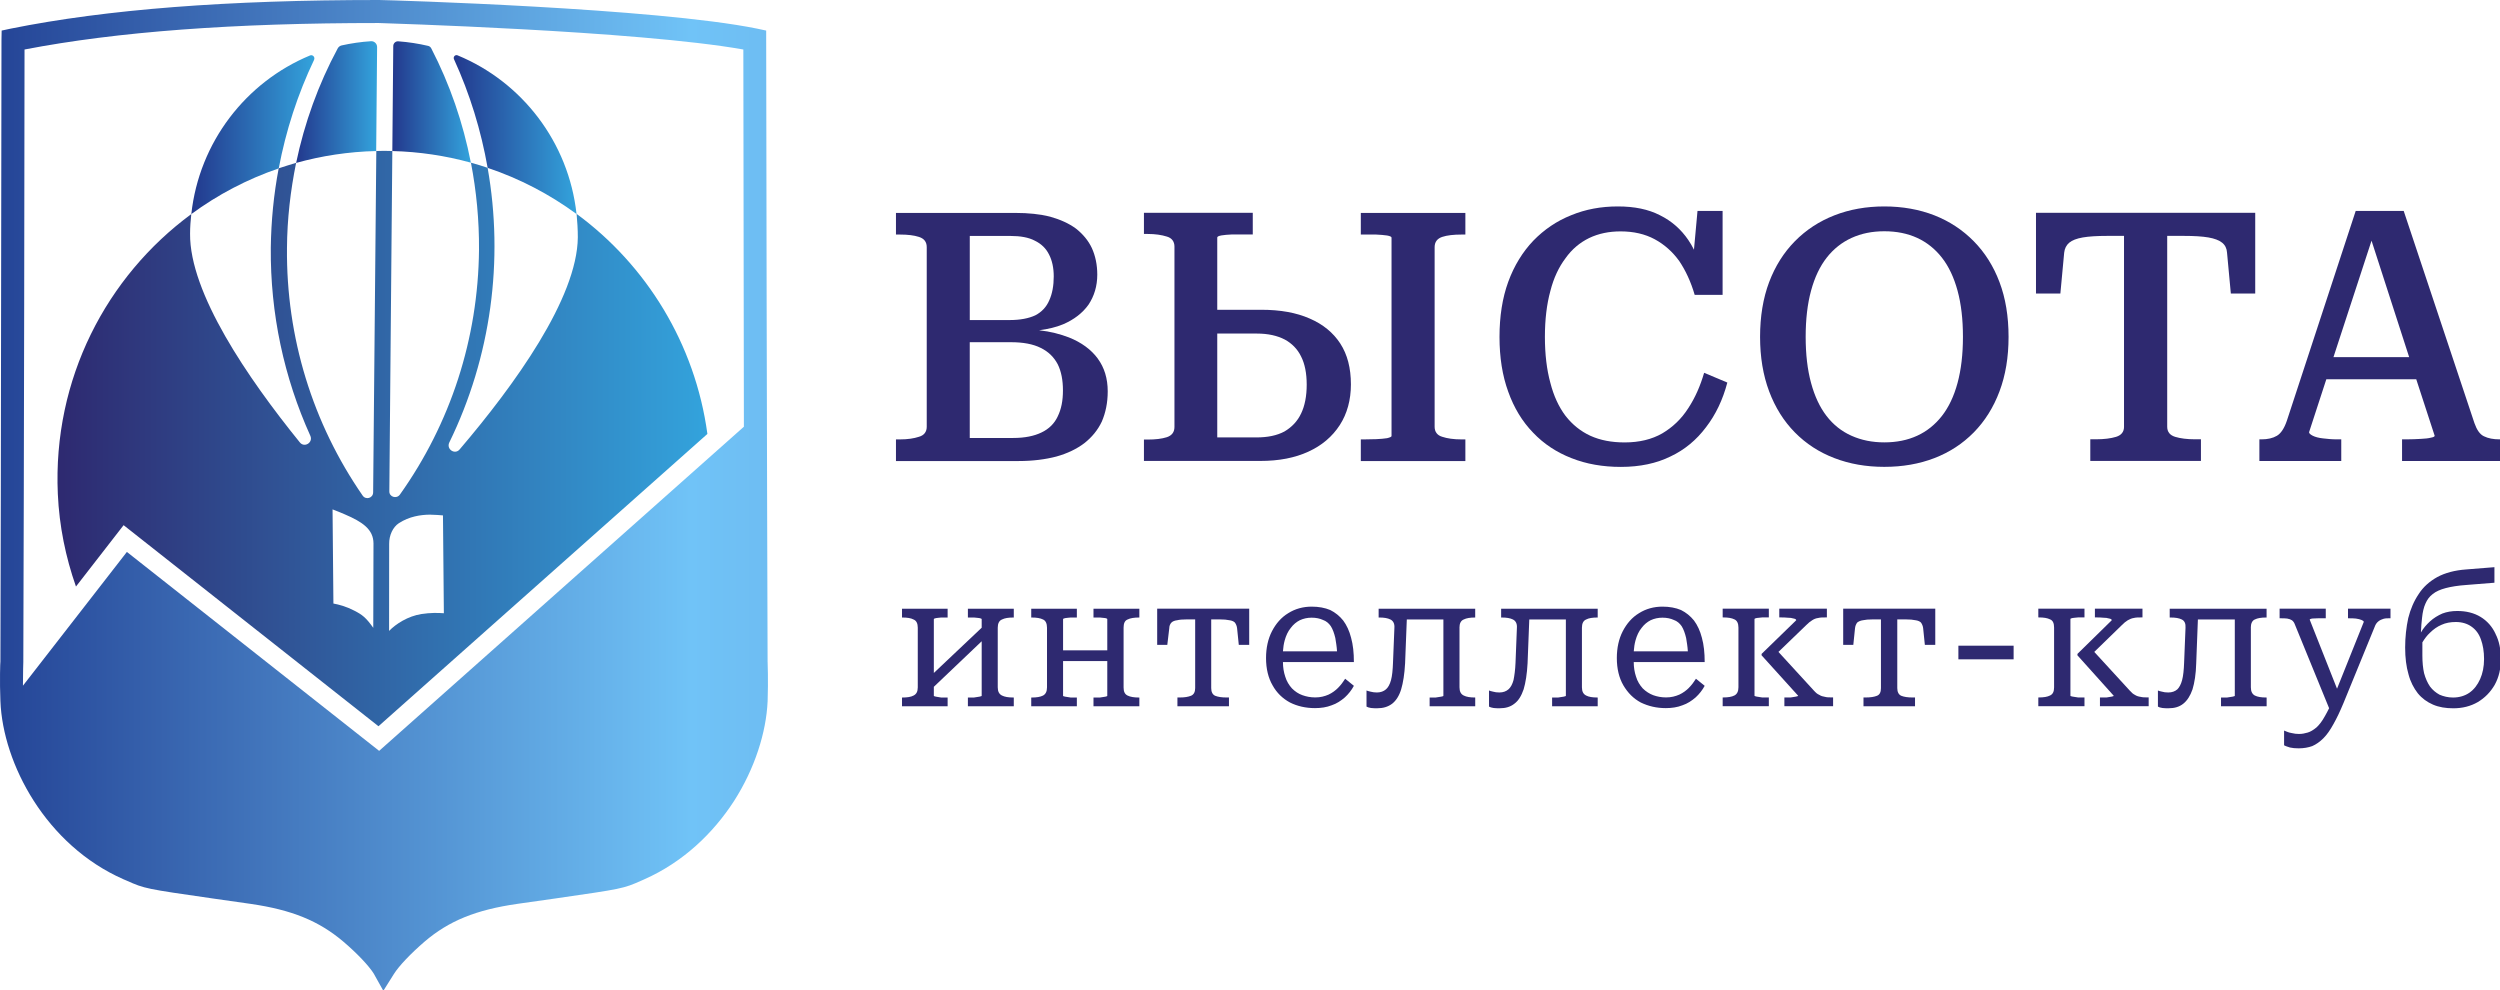<?xml version="1.0" encoding="UTF-8"?> <svg xmlns="http://www.w3.org/2000/svg" width="101" height="40" viewBox="0 0 101 40" fill="none"><g clip-path="url(#clip0_1171_1494)"><path d="M40.309 25.357V27.768C40.309 27.939 40.366 28.042 40.479 28.099C40.592 28.156 40.741 28.179 40.934 28.179H40.957V28.533H39.103V28.179H39.353C39.444 28.168 39.512 28.156 39.569 28.145C39.626 28.134 39.66 28.122 39.66 28.111V25.907L37.727 27.747V28.113C37.727 28.123 37.76 28.136 37.817 28.146C37.874 28.157 37.943 28.169 38.022 28.18H38.284V28.534H36.441V28.18H36.464C36.647 28.18 36.806 28.157 36.908 28.1C37.022 28.043 37.078 27.94 37.078 27.77V25.359C37.078 25.188 37.022 25.073 36.908 25.028C36.806 24.971 36.647 24.948 36.464 24.948H36.441V24.594H38.284V24.948H38.022C37.943 24.959 37.874 24.959 37.817 24.971C37.76 24.982 37.727 24.994 37.727 25.017V27.188L39.66 25.36V25.017C39.66 24.994 39.626 24.983 39.569 24.971C39.512 24.96 39.444 24.96 39.353 24.948H39.103V24.594H40.957V24.948H40.934C40.741 24.948 40.592 24.971 40.479 25.028C40.366 25.074 40.309 25.188 40.309 25.359V25.357Z" fill="#2E2970"></path><path d="M45.393 25.359V27.77C45.393 27.94 45.439 28.043 45.553 28.1C45.666 28.157 45.825 28.18 46.007 28.18H46.03V28.534H44.177V28.18H44.439C44.518 28.169 44.587 28.157 44.655 28.146C44.711 28.136 44.734 28.123 44.734 28.113V26.708H42.948V28.113C42.948 28.123 42.982 28.136 43.039 28.146C43.096 28.157 43.164 28.169 43.255 28.18H43.505V28.534H41.662V28.18H41.685C41.878 28.18 42.026 28.157 42.14 28.1C42.242 28.043 42.299 27.94 42.299 27.77V25.359C42.299 25.188 42.242 25.073 42.14 25.028C42.026 24.971 41.878 24.948 41.685 24.948H41.662V24.594H43.505V24.948H43.255C43.164 24.959 43.096 24.959 43.039 24.971C42.982 24.982 42.948 24.994 42.948 25.017V26.274H44.734V25.017C44.734 24.994 44.711 24.983 44.655 24.971C44.586 24.96 44.518 24.96 44.439 24.948H44.177V24.594H46.03V24.948H46.007C45.825 24.948 45.666 24.971 45.553 25.028C45.439 25.074 45.393 25.188 45.393 25.359Z" fill="#2E2970"></path><path d="M50.468 24.59V26.052H50.047L49.978 25.378C49.967 25.287 49.932 25.207 49.887 25.149C49.842 25.103 49.762 25.069 49.671 25.058C49.569 25.035 49.443 25.024 49.285 25.024H48.933V27.799C48.933 27.959 48.99 28.063 49.092 28.109C49.206 28.155 49.354 28.178 49.547 28.178H49.65V28.532H47.568V28.178H47.671C47.853 28.178 48 28.155 48.115 28.109C48.228 28.063 48.285 27.959 48.285 27.799V25.024H47.933C47.773 25.024 47.648 25.035 47.557 25.058C47.455 25.069 47.375 25.104 47.329 25.149C47.273 25.206 47.239 25.286 47.239 25.378L47.159 26.052H46.75V24.59H50.469H50.468Z" fill="#2E2970"></path><path d="M54.06 27.788C53.958 27.891 53.821 27.994 53.674 28.062C53.515 28.131 53.345 28.176 53.139 28.176C52.946 28.176 52.775 28.142 52.616 28.085C52.456 28.028 52.32 27.936 52.195 27.811C52.081 27.685 51.979 27.525 51.922 27.331C51.865 27.16 51.831 26.965 51.831 26.748H54.697C54.697 26.371 54.663 26.051 54.584 25.765C54.515 25.491 54.402 25.251 54.265 25.068C54.118 24.885 53.947 24.748 53.742 24.645C53.526 24.554 53.276 24.508 52.991 24.508C52.639 24.508 52.32 24.599 52.047 24.771C51.763 24.942 51.547 25.194 51.387 25.502C51.228 25.811 51.148 26.176 51.148 26.587C51.148 27.02 51.239 27.387 51.41 27.684C51.58 27.993 51.819 28.221 52.115 28.381C52.411 28.53 52.752 28.608 53.127 28.608C53.366 28.608 53.593 28.575 53.798 28.494C54.004 28.425 54.174 28.311 54.333 28.174C54.481 28.038 54.606 27.878 54.697 27.707L54.345 27.421C54.265 27.547 54.175 27.671 54.06 27.787V27.788ZM51.899 25.88C51.956 25.674 52.035 25.503 52.149 25.366C52.251 25.229 52.377 25.126 52.513 25.057C52.662 24.988 52.821 24.954 52.991 24.954C53.173 24.954 53.321 24.988 53.446 25.045C53.582 25.091 53.685 25.182 53.764 25.296C53.844 25.422 53.901 25.582 53.947 25.776C53.97 25.925 54.004 26.107 54.016 26.313H51.831C51.842 26.153 51.865 26.004 51.9 25.879L51.899 25.88Z" fill="#2E2970"></path><path d="M58.964 25.357V27.768C58.964 27.939 59.02 28.042 59.134 28.099C59.247 28.156 59.395 28.179 59.589 28.179H59.599V28.533H57.757V28.179H58.007C58.086 28.168 58.166 28.156 58.222 28.145C58.291 28.134 58.313 28.122 58.313 28.111V25.026H56.835L56.766 26.797C56.743 27.231 56.686 27.585 56.607 27.848C56.527 28.111 56.402 28.305 56.242 28.431C56.072 28.557 55.878 28.614 55.639 28.614C55.559 28.614 55.469 28.614 55.389 28.603C55.31 28.593 55.253 28.57 55.207 28.547V27.896C55.241 27.907 55.297 27.93 55.366 27.942C55.446 27.965 55.536 27.976 55.628 27.976C55.777 27.976 55.901 27.93 55.993 27.849C56.084 27.77 56.152 27.643 56.198 27.473C56.244 27.302 56.267 27.062 56.277 26.776L56.334 25.359C56.345 25.199 56.288 25.085 56.175 25.028C56.061 24.971 55.913 24.948 55.731 24.948H55.697V24.594H59.598V24.948H59.587C59.394 24.948 59.246 24.971 59.132 25.028C59.019 25.074 58.962 25.188 58.962 25.359L58.964 25.357Z" fill="#2E2970"></path><path d="M63.91 25.357V27.768C63.91 27.939 63.967 28.042 64.08 28.099C64.183 28.156 64.342 28.179 64.525 28.179H64.547V28.533H62.705V28.179H62.955C63.034 28.168 63.114 28.156 63.171 28.145C63.227 28.134 63.261 28.122 63.261 28.111V25.026H61.783L61.714 26.797C61.691 27.231 61.634 27.585 61.555 27.848C61.464 28.111 61.35 28.305 61.179 28.431C61.02 28.557 60.827 28.614 60.588 28.614C60.509 28.614 60.418 28.614 60.339 28.603C60.259 28.593 60.202 28.57 60.156 28.547V27.896C60.19 27.907 60.247 27.93 60.316 27.942C60.395 27.965 60.475 27.976 60.577 27.976C60.726 27.976 60.85 27.93 60.942 27.849C61.032 27.77 61.101 27.643 61.147 27.473C61.181 27.302 61.216 27.062 61.227 26.776L61.283 25.359C61.294 25.199 61.237 25.085 61.124 25.028C61.011 24.971 60.862 24.948 60.68 24.948H60.646V24.594H64.547V24.948H64.525C64.342 24.948 64.183 24.971 64.08 25.028C63.967 25.074 63.91 25.188 63.91 25.359V25.357Z" fill="#2E2970"></path><path d="M68.233 27.788C68.131 27.891 67.994 27.994 67.846 28.062C67.687 28.131 67.516 28.176 67.311 28.176C67.118 28.176 66.947 28.142 66.788 28.085C66.639 28.028 66.492 27.936 66.367 27.811C66.253 27.685 66.15 27.525 66.094 27.331C66.037 27.16 66.003 26.965 66.003 26.748H68.869C68.869 26.371 68.835 26.051 68.756 25.765C68.687 25.491 68.574 25.251 68.437 25.068C68.289 24.885 68.119 24.748 67.913 24.645C67.698 24.554 67.448 24.508 67.163 24.508C66.811 24.508 66.492 24.599 66.219 24.771C65.934 24.942 65.719 25.194 65.559 25.502C65.4 25.811 65.32 26.176 65.32 26.587C65.32 27.02 65.411 27.387 65.582 27.684C65.764 27.993 65.991 28.221 66.287 28.381C66.595 28.53 66.924 28.608 67.299 28.608C67.538 28.608 67.765 28.575 67.97 28.494C68.175 28.425 68.346 28.311 68.505 28.174C68.653 28.038 68.778 27.878 68.869 27.707L68.517 27.421C68.437 27.547 68.347 27.671 68.232 27.787L68.233 27.788ZM66.072 25.88C66.129 25.674 66.208 25.503 66.322 25.366C66.424 25.229 66.55 25.126 66.686 25.057C66.835 24.988 66.993 24.954 67.164 24.954C67.346 24.954 67.494 24.988 67.619 25.045C67.755 25.091 67.858 25.182 67.938 25.296C68.017 25.422 68.074 25.582 68.12 25.776C68.143 25.925 68.177 26.107 68.189 26.313H66.004C66.015 26.153 66.038 26.004 66.073 25.879L66.072 25.88Z" fill="#2E2970"></path><path d="M70.972 24.967C71.041 24.956 71.109 24.956 71.189 24.944H71.461V24.59H69.596V24.944H69.619C69.812 24.944 69.96 24.967 70.073 25.024C70.176 25.07 70.233 25.184 70.233 25.355V27.766C70.233 27.936 70.176 28.04 70.073 28.096C69.96 28.154 69.812 28.177 69.619 28.177H69.596V28.53H71.461V28.177H71.189C71.109 28.166 71.04 28.154 70.972 28.143C70.916 28.132 70.882 28.119 70.882 28.109V25.013C70.882 24.99 70.916 24.979 70.972 24.967Z" fill="#2E2970"></path><path d="M74.057 28.177V28.53H72.089V28.177H72.35C72.43 28.166 72.499 28.154 72.556 28.143C72.612 28.132 72.646 28.119 72.646 28.109L71.168 26.475V26.418L72.567 25.058C72.567 25.024 72.533 25.001 72.464 24.989C72.395 24.966 72.317 24.955 72.214 24.955C72.124 24.944 72.032 24.944 71.952 24.944H71.883V24.59H73.806V24.944H73.737C73.634 24.944 73.544 24.944 73.452 24.967C73.362 24.978 73.282 25.013 73.213 25.058C73.134 25.104 73.054 25.172 72.974 25.252L71.849 26.337L73.282 27.901C73.351 27.981 73.418 28.038 73.498 28.072C73.567 28.118 73.647 28.141 73.726 28.152C73.806 28.175 73.896 28.175 73.999 28.175H74.056L74.057 28.177Z" fill="#2E2970"></path><path d="M78.185 24.59V26.052H77.764L77.695 25.378C77.684 25.287 77.649 25.207 77.605 25.149C77.559 25.103 77.479 25.069 77.389 25.058C77.286 25.035 77.161 25.024 77.002 25.024H76.65V27.799C76.65 27.959 76.707 28.063 76.809 28.109C76.923 28.155 77.071 28.178 77.264 28.178H77.367V28.532H75.285V28.178H75.376C75.569 28.178 75.717 28.155 75.831 28.109C75.944 28.063 75.99 27.959 75.99 27.799V25.024H75.649C75.489 25.024 75.364 25.035 75.261 25.058C75.171 25.069 75.091 25.104 75.033 25.149C74.987 25.206 74.954 25.286 74.943 25.378L74.874 26.052H74.465V24.59H78.184H78.185Z" fill="#2E2970"></path><path d="M79.119 26.086H81.35V26.637H79.119V26.086Z" fill="#2E2970"></path><path d="M83.735 24.967C83.792 24.956 83.861 24.956 83.951 24.944H84.213V24.59H82.348V24.944H82.371C82.564 24.944 82.712 24.967 82.826 25.024C82.939 25.07 82.985 25.184 82.985 25.355V27.766C82.985 27.936 82.939 28.04 82.826 28.096C82.712 28.154 82.564 28.177 82.371 28.177H82.348V28.53H84.213V28.177H83.951C83.861 28.166 83.792 28.154 83.735 28.143C83.667 28.132 83.645 28.119 83.645 28.109V25.013C83.645 24.99 83.668 24.979 83.735 24.967Z" fill="#2E2970"></path><path d="M86.806 28.177V28.53H84.838V28.177H85.11C85.19 28.166 85.257 28.154 85.315 28.143C85.372 28.132 85.395 28.119 85.395 28.109L83.928 26.475V26.418L85.315 25.058C85.315 25.024 85.282 25.001 85.213 24.989C85.144 24.966 85.064 24.955 84.963 24.955C84.873 24.944 84.781 24.944 84.713 24.944H84.634V24.59H86.556V24.944H86.487C86.385 24.944 86.294 24.944 86.202 24.967C86.123 24.978 86.043 25.013 85.963 25.058C85.884 25.104 85.804 25.172 85.725 25.252L84.609 26.337L86.043 27.901C86.112 27.981 86.179 28.038 86.248 28.072C86.317 28.118 86.395 28.141 86.475 28.152C86.566 28.175 86.645 28.175 86.748 28.175H86.805L86.806 28.177Z" fill="#2E2970"></path><path d="M90.935 25.357V27.768C90.935 27.939 90.992 28.042 91.094 28.099C91.208 28.156 91.356 28.179 91.549 28.179H91.572V28.533H89.729V28.179H89.979C90.059 28.168 90.128 28.156 90.195 28.145C90.252 28.134 90.286 28.122 90.286 28.111V25.026H88.795L88.727 26.797C88.716 27.231 88.658 27.585 88.578 27.848C88.488 28.111 88.362 28.305 88.203 28.431C88.044 28.557 87.851 28.614 87.612 28.614C87.521 28.614 87.442 28.614 87.362 28.603C87.282 28.593 87.213 28.57 87.18 28.547V27.896C87.213 27.907 87.259 27.93 87.339 27.942C87.408 27.965 87.498 27.976 87.601 27.976C87.749 27.976 87.874 27.93 87.965 27.849C88.045 27.77 88.114 27.643 88.158 27.473C88.204 27.302 88.227 27.062 88.238 26.776L88.295 25.359C88.305 25.199 88.261 25.085 88.146 25.028C88.033 24.971 87.884 24.948 87.702 24.948H87.656V24.594H91.57V24.948H91.547C91.354 24.948 91.205 24.971 91.092 25.028C90.989 25.074 90.933 25.188 90.933 25.359L90.935 25.357Z" fill="#2E2970"></path><path d="M96.576 24.59V24.978H96.53C96.451 24.978 96.371 24.978 96.291 25.001C96.223 25.024 96.155 25.047 96.086 25.104C96.029 25.15 95.973 25.218 95.938 25.321L94.676 28.406C94.539 28.736 94.403 29.023 94.266 29.263C94.141 29.492 94.005 29.686 93.868 29.823C93.72 29.97 93.573 30.073 93.413 30.143C93.254 30.2 93.072 30.233 92.868 30.233C92.732 30.233 92.618 30.223 92.516 30.2C92.413 30.166 92.333 30.143 92.277 30.109V29.515C92.3 29.526 92.333 29.538 92.39 29.561C92.447 29.584 92.516 29.607 92.595 29.618C92.686 29.641 92.778 29.652 92.88 29.652C93.005 29.652 93.119 29.629 93.232 29.595C93.346 29.561 93.46 29.492 93.585 29.389C93.698 29.286 93.813 29.138 93.926 28.932C93.983 28.841 94.029 28.738 94.096 28.612L92.709 25.219C92.686 25.15 92.64 25.093 92.595 25.059C92.539 25.025 92.482 25.002 92.402 24.99C92.323 24.978 92.232 24.979 92.129 24.979H92.096V24.591H93.961V24.979H93.643C93.54 24.979 93.46 24.99 93.404 24.99C93.347 25.001 93.313 25.013 93.313 25.036L94.416 27.824L95.496 25.127C95.496 25.093 95.462 25.07 95.406 25.047C95.349 25.024 95.269 25.001 95.178 24.99C95.086 24.979 94.995 24.979 94.893 24.979H94.859V24.591H96.576V24.59Z" fill="#2E2970"></path><path d="M100.821 25.61C100.684 25.313 100.479 25.084 100.217 24.924C99.955 24.764 99.637 24.684 99.274 24.684C99.047 24.684 98.853 24.718 98.67 24.787C98.488 24.867 98.318 24.97 98.169 25.107C98.033 25.233 97.908 25.37 97.805 25.553C97.816 25.336 97.828 25.13 97.851 24.959C97.874 24.73 97.92 24.536 97.987 24.388C98.056 24.228 98.147 24.102 98.283 23.999C98.408 23.896 98.591 23.816 98.807 23.759C99.023 23.702 99.307 23.656 99.637 23.633L100.775 23.542V22.914L99.637 23.005C99.171 23.039 98.784 23.142 98.465 23.314C98.157 23.485 97.897 23.714 97.715 24C97.522 24.286 97.385 24.606 97.293 24.971C97.214 25.337 97.168 25.737 97.168 26.159C97.168 26.581 97.214 26.936 97.304 27.244C97.384 27.552 97.52 27.804 97.68 28.01C97.85 28.216 98.055 28.364 98.294 28.467C98.533 28.57 98.805 28.615 99.113 28.615C99.478 28.615 99.807 28.535 100.103 28.364C100.387 28.193 100.614 27.964 100.786 27.667C100.956 27.358 101.035 27.016 101.035 26.627C101.035 26.238 100.967 25.896 100.819 25.61H100.821ZM100.196 27.438C100.093 27.667 99.957 27.849 99.764 27.986C99.581 28.112 99.355 28.18 99.103 28.18C98.898 28.18 98.716 28.134 98.558 28.066C98.41 27.986 98.273 27.872 98.172 27.735C98.069 27.586 97.99 27.404 97.933 27.198C97.887 26.992 97.864 26.752 97.864 26.478V25.952C97.955 25.802 98.057 25.666 98.172 25.562C98.308 25.426 98.468 25.312 98.638 25.242C98.808 25.163 99.002 25.129 99.218 25.129C99.468 25.129 99.684 25.198 99.843 25.312C100.025 25.438 100.151 25.609 100.231 25.838C100.31 26.055 100.356 26.318 100.356 26.626C100.356 26.933 100.299 27.209 100.197 27.436L100.196 27.438Z" fill="#2E2970"></path><path d="M17.422 1.952C17.397 1.902 17.349 1.865 17.295 1.853C16.904 1.762 16.502 1.699 16.091 1.669C15.982 1.66 15.889 1.749 15.888 1.858L15.85 6.102C16.947 6.13 18.008 6.292 19.023 6.572C18.708 4.958 18.174 3.404 17.422 1.952Z" fill="url(#paint0_linear_1171_1494)"></path><path d="M15.235 1.903C15.237 1.768 15.122 1.656 14.988 1.665C14.584 1.691 14.187 1.749 13.802 1.835C13.734 1.85 13.676 1.895 13.643 1.957C12.863 3.406 12.302 4.963 11.963 6.582C12.996 6.294 14.079 6.128 15.198 6.102L15.235 1.903Z" fill="url(#paint1_linear_1171_1494)"></path><path d="M18.487 2.236C18.39 2.196 18.298 2.297 18.341 2.392C18.987 3.802 19.436 5.278 19.701 6.781C20.999 7.217 22.209 7.851 23.292 8.646C22.974 5.742 21.085 3.307 18.487 2.236Z" fill="url(#paint2_linear_1171_1494)"></path><path d="M12.688 2.417C12.739 2.311 12.635 2.196 12.526 2.24C9.938 3.313 8.047 5.74 7.729 8.649C8.795 7.865 9.984 7.239 11.261 6.803C11.549 5.278 12.027 3.805 12.689 2.417H12.688Z" fill="url(#paint3_linear_1171_1494)"></path><path d="M23.295 8.643C23.324 8.957 23.344 9.271 23.344 9.585C23.323 12.048 20.779 15.565 18.569 18.157C18.378 18.385 18.023 18.149 18.151 17.878C19.841 14.416 20.36 10.512 19.7 6.78C19.479 6.701 19.252 6.637 19.026 6.573C19.246 7.714 19.36 8.893 19.352 10.091C19.317 13.689 18.201 17.107 16.155 19.983C16.02 20.169 15.722 20.077 15.729 19.848L15.85 6.101C15.736 6.101 15.623 6.094 15.515 6.094C15.408 6.094 15.302 6.101 15.203 6.101L15.075 19.89C15.075 20.125 14.777 20.211 14.649 20.019C12.631 17.1 11.559 13.638 11.594 10.019C11.601 8.848 11.736 7.699 11.963 6.579C11.729 6.65 11.493 6.722 11.259 6.8C11.06 7.85 10.954 8.92 10.94 10.012C10.918 12.674 11.473 15.251 12.538 17.607C12.659 17.878 12.297 18.106 12.112 17.871C10.002 15.266 7.657 11.832 7.679 9.442C7.679 9.17 7.701 8.906 7.728 8.649C4.304 11.169 2.129 15.308 2.336 19.954C2.394 21.256 2.653 22.512 3.069 23.696L4.994 21.217L15.29 29.34L28.579 17.531C28.083 13.888 26.115 10.714 23.297 8.642L23.295 8.643ZM15.08 25.364C14.786 24.951 14.642 24.838 14.305 24.666C13.986 24.502 13.688 24.422 13.47 24.383L13.435 20.579C13.612 20.646 13.776 20.713 13.928 20.779C14.657 21.09 15.085 21.392 15.089 21.952L15.08 25.363V25.364ZM17.035 24.805C16.476 24.892 15.992 25.209 15.719 25.489L15.722 21.976C15.718 21.622 15.874 21.294 16.115 21.136C16.535 20.865 16.987 20.796 17.366 20.792C17.509 20.791 17.853 20.817 17.896 20.822L17.932 24.775C17.701 24.757 17.381 24.752 17.033 24.806L17.035 24.805Z" fill="url(#paint4_linear_1171_1494)"></path><path d="M31.011 26.744C31.011 26.645 30.976 17.058 30.954 1.613V1.235L30.585 1.156C26.463 0.321 15.784 0.007 15.315 0C9.169 0 4.301 0.378 0.436 1.156L0.067 1.235L0.06 1.613C0.045 17.058 0.017 26.645 0.017 26.722C0.01 26.752 -0.018 27.486 0.017 28.328C0.116 30.855 1.857 34.145 4.991 35.524L5.126 35.581C5.844 35.902 5.894 35.909 8.565 36.294L10.122 36.516C11.792 36.759 12.879 37.201 13.874 38.044C14.435 38.522 14.897 39.014 15.096 39.328L15.487 40.028L15.913 39.35C16.119 39.022 16.588 38.53 17.15 38.044C18.137 37.201 19.224 36.759 20.901 36.516L22.464 36.294C25.128 35.909 25.178 35.902 25.903 35.581L26.031 35.524C27.594 34.831 28.809 33.668 29.655 32.361C30.494 31.049 30.956 29.591 31.012 28.328C31.041 27.486 31.012 26.752 31.012 26.744H31.011ZM15.316 30.334L5.126 22.298L3.385 24.539L0.927 27.702C0.927 27.166 0.942 26.767 0.942 26.745C0.942 26.652 0.977 17.224 0.991 2C4.735 1.279 9.426 0.93 15.301 0.93C15.407 0.937 25.725 1.236 30.031 2C30.038 8.074 30.046 13.227 30.053 17.239L15.316 30.336V30.334Z" fill="url(#paint5_linear_1171_1494)"></path><path d="M44.35 14.486C44.082 14.122 43.69 13.833 43.184 13.632C42.83 13.497 42.438 13.392 41.98 13.343C42.343 13.295 42.667 13.219 42.945 13.103C43.394 12.912 43.738 12.643 43.977 12.307C44.206 11.962 44.33 11.558 44.33 11.097C44.33 10.694 44.254 10.338 44.111 10.022C43.967 9.716 43.748 9.456 43.47 9.236C43.183 9.025 42.839 8.871 42.429 8.755C42.017 8.65 41.549 8.602 41.024 8.602H36.197V9.476H36.36C36.666 9.476 36.924 9.505 37.125 9.571C37.335 9.638 37.44 9.772 37.44 9.985V17.243C37.44 17.444 37.335 17.588 37.125 17.646C36.925 17.713 36.667 17.752 36.36 17.752H36.197V18.626H41.148C41.731 18.626 42.238 18.559 42.677 18.444C43.126 18.319 43.499 18.137 43.805 17.906C44.111 17.666 44.35 17.377 44.513 17.032C44.666 16.677 44.752 16.273 44.752 15.812C44.752 15.294 44.618 14.852 44.35 14.488V14.486ZM39.179 9.532H40.813C41.224 9.532 41.559 9.591 41.807 9.724C42.065 9.849 42.256 10.031 42.38 10.28C42.505 10.52 42.571 10.819 42.571 11.164C42.571 11.539 42.513 11.865 42.39 12.134C42.275 12.403 42.085 12.604 41.827 12.739C41.559 12.863 41.215 12.93 40.795 12.93H39.179V9.531V9.532ZM42.734 16.82C42.6 17.108 42.38 17.329 42.074 17.473C41.777 17.617 41.396 17.694 40.936 17.694H39.178V13.825H40.841C41.338 13.825 41.74 13.901 42.045 14.055C42.36 14.209 42.581 14.429 42.733 14.718C42.876 15.006 42.943 15.362 42.943 15.774C42.943 16.186 42.876 16.532 42.733 16.82H42.734Z" fill="#2E2970"></path><path d="M58.265 9.571C58.465 9.505 58.723 9.476 59.048 9.476H59.201V8.602H54.977V9.476H55.598C55.771 9.485 55.913 9.495 56.037 9.514C56.152 9.534 56.218 9.563 56.218 9.6V17.617C56.218 17.646 56.152 17.675 56.037 17.703C55.913 17.723 55.769 17.733 55.598 17.742C55.435 17.742 55.264 17.752 55.111 17.752H54.977V18.626H59.201V17.752H59.048C58.723 17.752 58.465 17.713 58.265 17.646C58.065 17.588 57.959 17.445 57.959 17.243V9.985C57.959 9.774 58.065 9.639 58.265 9.571Z" fill="#2E2970"></path><path d="M54.148 13.879C53.86 13.438 53.45 13.101 52.914 12.87C52.37 12.63 51.72 12.515 50.964 12.515H49.177V9.596C49.177 9.558 49.235 9.53 49.35 9.51C49.455 9.491 49.598 9.481 49.771 9.472H50.612V8.598H46.215V9.452H46.368C46.673 9.452 46.932 9.491 47.143 9.558C47.343 9.616 47.448 9.759 47.448 9.961V17.249C47.448 17.459 47.343 17.594 47.143 17.662C46.933 17.729 46.675 17.758 46.368 17.758H46.215V18.622H50.917C51.673 18.622 52.312 18.497 52.858 18.247C53.402 17.998 53.823 17.642 54.128 17.172C54.425 16.712 54.577 16.154 54.577 15.531C54.577 14.868 54.434 14.321 54.148 13.88V13.879ZM52.561 16.712C52.417 17.018 52.188 17.258 51.892 17.432C51.587 17.595 51.214 17.672 50.754 17.672H49.177V13.476H50.783C51.232 13.476 51.605 13.562 51.902 13.716C52.189 13.87 52.418 14.101 52.562 14.398C52.715 14.696 52.791 15.079 52.791 15.541C52.791 16.003 52.715 16.395 52.562 16.712H52.561Z" fill="#2E2970"></path><path d="M69.784 15.455C69.603 16.146 69.315 16.751 68.923 17.26C68.541 17.769 68.063 18.171 67.49 18.44C66.926 18.719 66.256 18.863 65.483 18.863C64.756 18.863 64.088 18.748 63.486 18.508C62.893 18.278 62.367 17.933 61.938 17.48C61.498 17.029 61.163 16.472 60.934 15.829C60.695 15.176 60.58 14.437 60.58 13.611C60.58 12.786 60.695 12.037 60.934 11.383C61.173 10.73 61.517 10.174 61.947 9.723C62.386 9.272 62.893 8.927 63.476 8.695C64.059 8.455 64.68 8.34 65.359 8.34C66.037 8.34 66.592 8.455 67.06 8.695C67.528 8.925 67.911 9.261 68.206 9.694C68.292 9.819 68.369 9.953 68.436 10.088L68.579 8.523H69.593V11.912H68.465C68.311 11.383 68.101 10.933 67.843 10.548C67.575 10.174 67.241 9.877 66.849 9.665C66.457 9.454 65.998 9.348 65.472 9.348C65.004 9.348 64.583 9.434 64.201 9.617C63.828 9.799 63.504 10.068 63.246 10.433C62.978 10.788 62.768 11.229 62.634 11.758C62.49 12.287 62.414 12.901 62.414 13.611C62.414 14.322 62.49 14.936 62.634 15.465C62.768 15.993 62.978 16.444 63.246 16.799C63.523 17.154 63.858 17.424 64.25 17.605C64.651 17.787 65.11 17.874 65.636 17.874C66.229 17.874 66.735 17.75 67.155 17.509C67.576 17.26 67.93 16.924 68.206 16.491C68.484 16.068 68.694 15.588 68.847 15.061L69.784 15.455Z" fill="#2E2970"></path><path d="M76.126 18.861C75.395 18.861 74.723 18.744 74.109 18.507C73.494 18.272 72.963 17.927 72.513 17.47C72.063 17.013 71.717 16.46 71.473 15.81C71.229 15.16 71.107 14.426 71.107 13.608C71.107 12.79 71.229 12.043 71.473 11.398C71.717 10.753 72.063 10.203 72.513 9.746C72.963 9.289 73.494 8.941 74.109 8.7C74.723 8.46 75.395 8.34 76.126 8.34C76.857 8.34 77.541 8.461 78.151 8.7C78.76 8.94 79.29 9.289 79.74 9.746C80.19 10.203 80.537 10.753 80.78 11.398C81.024 12.043 81.146 12.78 81.146 13.608C81.146 14.436 81.024 15.16 80.78 15.81C80.537 16.459 80.189 17.013 79.74 17.47C79.29 17.927 78.76 18.272 78.151 18.507C77.541 18.742 76.867 18.861 76.126 18.861ZM76.126 17.872C76.623 17.872 77.066 17.782 77.455 17.603C77.843 17.425 78.176 17.158 78.453 16.805C78.729 16.451 78.94 16.008 79.085 15.471C79.23 14.935 79.303 14.313 79.303 13.608C79.303 12.902 79.231 12.28 79.085 11.743C78.939 11.207 78.729 10.762 78.453 10.409C78.176 10.055 77.843 9.79 77.455 9.611C77.066 9.433 76.623 9.343 76.126 9.343C75.629 9.343 75.198 9.433 74.805 9.611C74.411 9.791 74.076 10.056 73.799 10.409C73.523 10.762 73.312 11.207 73.167 11.743C73.021 12.28 72.949 12.901 72.949 13.608C72.949 14.314 73.021 14.935 73.167 15.471C73.312 16.008 73.521 16.453 73.792 16.805C74.064 17.158 74.399 17.425 74.797 17.603C75.196 17.782 75.638 17.872 76.126 17.872Z" fill="#2E2970"></path><path d="M85.81 17.239V9.53H85.135C84.723 9.53 84.393 9.55 84.145 9.593C83.896 9.636 83.714 9.707 83.597 9.805C83.48 9.904 83.412 10.039 83.393 10.207L83.239 11.86H82.254V8.598H91.111V11.86H90.126L89.972 10.207C89.962 10.039 89.897 9.904 89.775 9.805C89.653 9.707 89.468 9.636 89.22 9.593C88.972 9.55 88.641 9.53 88.229 9.53H87.555V17.239C87.555 17.446 87.662 17.583 87.878 17.649C88.093 17.714 88.356 17.747 88.665 17.747H88.918V18.622H84.448V17.747H84.687C85.005 17.747 85.272 17.714 85.488 17.649C85.704 17.582 85.811 17.446 85.811 17.239H85.81Z" fill="#2E2970"></path><path d="M100.981 17.75C100.733 17.75 100.523 17.711 100.35 17.625C100.187 17.549 100.063 17.366 99.968 17.097L97.11 8.523H95.17L92.388 17.001C92.283 17.308 92.149 17.51 91.986 17.606C91.823 17.702 91.614 17.75 91.365 17.75H91.279V18.624H94.587V17.75H94.414C94.204 17.75 94.022 17.731 93.851 17.711C93.67 17.692 93.536 17.653 93.439 17.606C93.344 17.557 93.286 17.51 93.286 17.462L93.984 15.321H97.616L98.361 17.606C98.361 17.635 98.313 17.664 98.208 17.682C98.103 17.711 97.969 17.721 97.797 17.731C97.624 17.74 97.433 17.75 97.224 17.75H97.043V18.624H101.047V17.75H100.981ZM94.272 14.428L95.81 9.723L97.33 14.428H94.271H94.272Z" fill="#2E2970"></path></g><defs><linearGradient id="paint0_linear_1171_1494" x1="15.85" y1="4.121" x2="19.023" y2="4.121" gradientUnits="userSpaceOnUse"><stop stop-color="#23388D"></stop><stop offset="1" stop-color="#33A3DC"></stop></linearGradient><linearGradient id="paint1_linear_1171_1494" x1="11.963" y1="4.124" x2="15.235" y2="4.124" gradientUnits="userSpaceOnUse"><stop stop-color="#23388D"></stop><stop offset="1" stop-color="#33A3DC"></stop></linearGradient><linearGradient id="paint2_linear_1171_1494" x1="18.33" y1="5.437" x2="23.292" y2="5.437" gradientUnits="userSpaceOnUse"><stop stop-color="#23388D"></stop><stop offset="1" stop-color="#33A3DC"></stop></linearGradient><linearGradient id="paint3_linear_1171_1494" x1="7.727" y1="5.439" x2="12.701" y2="5.439" gradientUnits="userSpaceOnUse"><stop stop-color="#23388D"></stop><stop offset="1" stop-color="#33A3DC"></stop></linearGradient><linearGradient id="paint4_linear_1171_1494" x1="2.32" y1="17.718" x2="28.576" y2="17.718" gradientUnits="userSpaceOnUse"><stop stop-color="#2E2970"></stop><stop offset="1" stop-color="#33A3DC"></stop></linearGradient><linearGradient id="paint5_linear_1171_1494" x1="-0.001" y1="20.013" x2="31.023" y2="20.013" gradientUnits="userSpaceOnUse"><stop stop-color="#254597"></stop><stop offset="0.9" stop-color="#70C3F7"></stop><stop offset="1" stop-color="#6EBDF2"></stop></linearGradient><clipPath id="clip0_1171_1494"><rect width="101" height="40" fill="white"></rect></clipPath></defs></svg> 